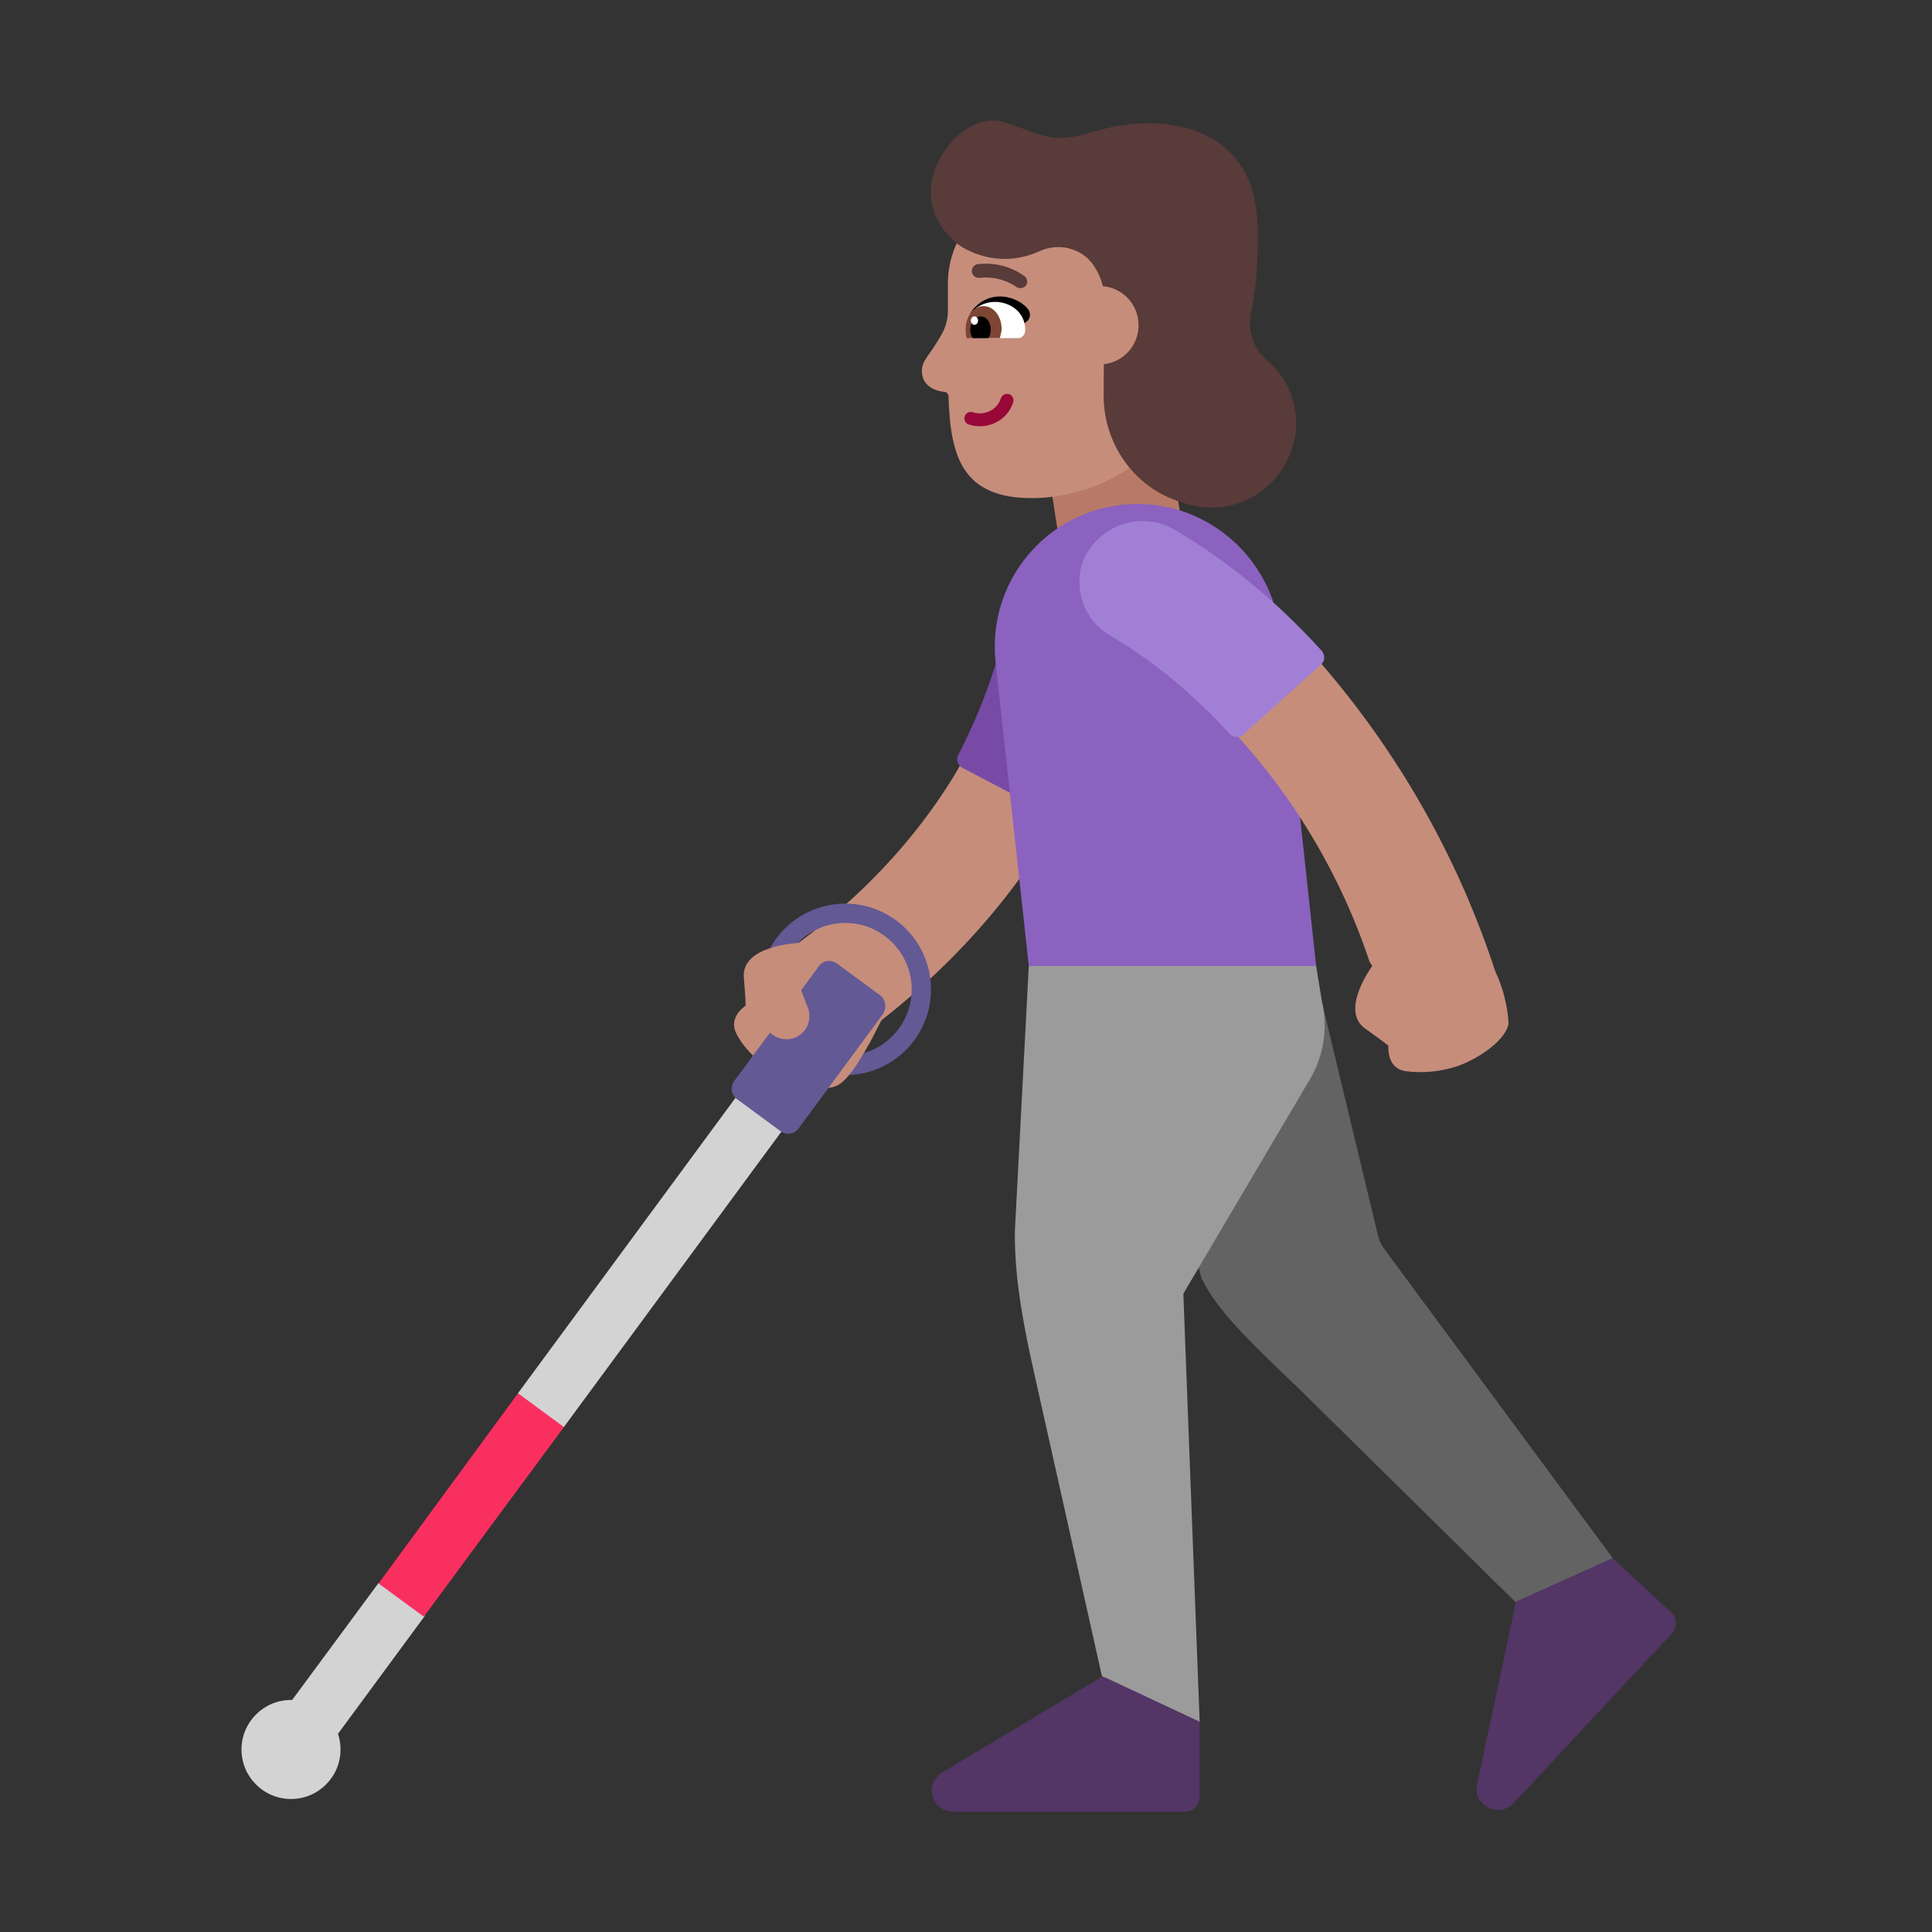 <svg width="32" height="32" viewBox="0 0 32 32" fill="none" xmlns="http://www.w3.org/2000/svg">
<rect x="0" y="0" width="32" height="32" fill="#333333" stroke="none"/>
<path d="M19.25 6.677L19.57 8.647L17.55 8.997L17.24 6.987L19.25 6.677Z" fill="#B87A66"/>
<path d="M19.345 19.154L19.9 21.167C20.139 21.683 20.706 22.226 21.384 22.876C21.416 22.906 21.448 22.936 21.48 22.967L25.6 27.027L26.97 26.157L22.95 20.717C22.89 20.637 22.84 20.547 22.82 20.447L21.91 16.661L19.345 19.154Z" fill="#636363"/>
<path d="M21.8 16L19.528 15.477L17.04 16L16.81 20.377C16.8 21.057 16.91 21.777 17.13 22.747L18.25 27.757L18.958 28.517H19.87L19.6 21.427L21.69 17.887C21.93 17.487 22 17.017 21.89 16.557L21.8 16Z" fill="#9B9B9B"/>
<path d="M27.68 26.707L26.71 25.807L25.11 26.527L24.46 29.577C24.41 29.917 24.83 30.117 25.07 29.867L27.69 27.057C27.78 26.957 27.78 26.797 27.68 26.707Z" fill="#533566"/>
<path d="M19.87 28.517L18.349 27.804L18.26 27.767L15.59 29.367C15.3 29.567 15.44 30.007 15.79 30.007H19.63C19.76 30.007 19.87 29.897 19.87 29.757V28.427L19.866 28.426L19.87 28.517Z" fill="#533566"/>
<path d="M17.784 9.566C18.293 9.619 18.663 10.073 18.611 10.582L18.61 10.583L18.61 10.586L18.61 10.591L18.608 10.606C18.607 10.617 18.605 10.631 18.602 10.649C18.598 10.683 18.591 10.73 18.581 10.787C18.561 10.903 18.529 11.063 18.48 11.259C18.38 11.652 18.208 12.193 17.915 12.821C17.355 14.019 16.358 15.523 14.599 16.899L14.42 17.247L14.39 17.299C14.365 17.343 14.337 17.393 14.307 17.444V17.641L14.071 17.797C14.012 17.87 13.95 17.931 13.89 17.967C13.66 18.107 13.15 17.967 12.81 17.757C12.81 17.757 12.39 17.497 12.2 17.127C12.05 16.847 12.35 16.657 12.35 16.657C12.35 16.657 12.35 16.527 12.32 16.187C12.3 15.919 12.528 15.777 12.764 15.702L13.039 15.527L13.226 15.618C14.878 14.392 15.764 13.052 16.238 12.038C16.476 11.528 16.611 11.098 16.685 10.804C16.723 10.658 16.744 10.545 16.757 10.474C16.763 10.438 16.767 10.413 16.768 10.399L16.77 10.387C16.825 9.882 17.278 9.514 17.784 9.566Z" fill="#C68D7B"/>
<path d="M17.69 13.457C18.3 12.297 18.6 11.257 18.74 10.487C18.86 9.857 18.39 9.267 17.74 9.237H17.7C17.21 9.247 16.8 9.607 16.72 10.087C16.67 10.377 16.59 10.727 16.45 11.127C16.3 11.597 16.1 12.057 15.87 12.507C15.83 12.587 15.86 12.677 15.94 12.717L17.48 13.527C17.56 13.567 17.65 13.537 17.69 13.457Z" fill="#774AA6"/>
<path d="M18.84 8.347C17.43 8.347 16.34 9.567 16.49 10.967L17.04 16H21.8L21.2 10.457C21.06 9.267 20.05 8.347 18.84 8.347Z" fill="#8B62BF"/>
<path d="M13.39 18.136L12.617 17.593L8.578 23.078L8.645 23.832L9.339 23.637L13.39 18.136Z" fill="#D3D3D3"/>
<path d="M4.839 28.157L6.27 26.219L6.973 26.066L7.078 26.406L7.035 26.766L5.598 28.718C5.625 28.799 5.64 28.886 5.64 28.977C5.64 29.43 5.273 29.797 4.82 29.797C4.367 29.797 4 29.43 4 28.977C4 28.524 4.367 28.157 4.82 28.157C4.826 28.157 4.832 28.157 4.839 28.157Z" fill="#D3D3D3"/>
<path d="M7.02 26.777L9.34 23.637L8.58 23.077L6.27 26.227L7.02 26.777Z" fill="#F92F60"/>
<path d="M14 15.287C13.691 15.287 13.412 15.414 13.213 15.619C13.134 15.625 12.941 15.643 12.754 15.705C12.995 15.265 13.463 14.967 14 14.967C14.784 14.967 15.42 15.603 15.42 16.387C15.42 17.15 14.819 17.773 14.064 17.806C14.152 17.7 14.236 17.565 14.308 17.443C14.765 17.31 15.1 16.888 15.1 16.387C15.1 15.78 14.607 15.287 14 15.287Z" fill="#635994"/>
<path d="M13.19 17.177C13.04 17.248 12.865 17.213 12.754 17.102L12.16 17.907C12.09 18.007 12.11 18.137 12.21 18.207L12.93 18.737C13.03 18.807 13.16 18.787 13.23 18.687L14.63 16.787C14.69 16.687 14.67 16.557 14.58 16.487L13.86 15.957C13.76 15.887 13.63 15.907 13.56 16.007L13.269 16.403L13.37 16.667C13.46 16.857 13.38 17.087 13.19 17.177Z" fill="#635994"/>
<path d="M24.767 16.09C24.894 16.36 24.969 16.652 24.987 16.95C24.947 17.22 24.507 17.53 24.137 17.66C23.857 17.752 23.559 17.78 23.267 17.74C22.957 17.68 22.997 17.32 22.997 17.32C22.997 17.32 22.897 17.24 22.617 17.04C22.227 16.771 22.617 16.159 22.728 16C22.715 15.971 22.692 15.95 22.681 15.92C22.158 14.355 21.272 12.935 20.097 11.776C19.756 11.44 19.389 11.133 18.997 10.858C18.859 10.758 18.751 10.694 18.68 10.651L18.59 10.599L18.199 9.352C18.617 8.552 19.376 8.866 20.053 9.337C20.529 9.671 20.978 10.044 21.393 10.451C22.924 12.056 24.077 13.982 24.767 16.09Z" fill="#C68D7B"/>
<path d="M21.89 10.777C21.01 9.807 20.13 9.167 19.46 8.777C18.91 8.447 18.19 8.697 17.94 9.287L17.93 9.317C17.78 9.777 17.97 10.287 18.39 10.527C18.64 10.677 18.95 10.877 19.28 11.137C19.67 11.447 20.03 11.787 20.37 12.157C20.43 12.217 20.53 12.227 20.59 12.167L21.88 11.007C21.95 10.947 21.95 10.847 21.89 10.777Z" fill="#A17FD5"/>
<path d="M18.33 3.08L17.29 3.09C16.41 3.1 15.7 3.82 15.7 4.7V5.15C15.7 5.29 15.66 5.43 15.59 5.55C15.38 5.92 15.28 5.95 15.27 6.13C15.26 6.41 15.52 6.48 15.64 6.49C15.68 6.49 15.71 6.53 15.71 6.56C15.74 7.55 15.93 8.26 17.11 8.25C17.83 8.25 18.97 7.88 19.29 7.02L19.59 5.87L19.93 4.67C19.93 3.79 19.21 3.07 18.33 3.08Z" fill="#C68D7B"/>
<path d="M16.713 6.528C16.769 6.546 16.8 6.606 16.782 6.663C16.683 6.972 16.351 7.129 16.048 7.032C15.991 7.014 15.96 6.954 15.978 6.897C15.996 6.841 16.056 6.81 16.113 6.828C16.31 6.891 16.517 6.788 16.578 6.597C16.596 6.541 16.657 6.51 16.713 6.528Z" fill="#990838"/>
<path d="M16.9 4.772C16.875 4.772 16.85 4.764 16.829 4.749C16.652 4.629 16.437 4.577 16.224 4.602C16.194 4.605 16.164 4.596 16.14 4.577C16.117 4.559 16.101 4.532 16.097 4.502C16.096 4.487 16.097 4.472 16.101 4.457C16.105 4.443 16.112 4.429 16.121 4.417C16.13 4.406 16.142 4.396 16.155 4.388C16.168 4.381 16.182 4.376 16.197 4.375C16.471 4.342 16.747 4.413 16.97 4.575C16.982 4.584 16.992 4.595 16.999 4.608C17.007 4.621 17.012 4.635 17.013 4.65C17.015 4.665 17.014 4.68 17.01 4.694C17.006 4.708 16.999 4.722 16.99 4.734C16.979 4.746 16.965 4.756 16.95 4.763C16.934 4.769 16.917 4.772 16.9 4.772Z" fill="#593B39"/>
<path d="M16.07 5.19C16.07 5.19 16.26 4.85 16.67 4.92C16.83 4.95 16.95 5.03 17.02 5.11C17.08 5.18 17.07 5.28 17 5.33L16.71 5.53L16.07 5.19Z" fill="black"/>
<path d="M16.1 5.6C16.04 5.6 15.99 5.54 15.99 5.47V5.46C15.99 5.17 16.24 5 16.48 5C16.72 5 16.98 5.16 16.98 5.46V5.47C16.98 5.54 16.93 5.6 16.87 5.6H16.1Z" fill="white"/>
<path d="M16.01 5.6C16 5.56 15.99 5.51 15.99 5.46C15.99 5.25 16.12 5.07 16.29 5.07C16.46 5.07 16.59 5.24 16.59 5.45C16.59 5.5 16.57 5.55 16.56 5.6H16.01Z" fill="#7D4533"/>
<path d="M16.11 5.6C16.09 5.56 16.07 5.52 16.07 5.46C16.07 5.34 16.15 5.24 16.24 5.24C16.34 5.24 16.41 5.34 16.41 5.46C16.41 5.51 16.4 5.56 16.37 5.6H16.11Z" fill="black"/>
<path d="M16.141 5.38C16.174 5.38 16.201 5.348 16.2 5.31C16.2 5.271 16.173 5.24 16.14 5.24C16.107 5.24 16.08 5.272 16.08 5.31C16.081 5.349 16.108 5.38 16.141 5.38Z" fill="white"/>
<path d="M16.68 2.04C16.15 1.84 15.6 2.37 15.45 2.92C15.35 3.31 15.48 3.7 15.79 3.98C15.87 4.06 15.99 4.13 16.13 4.19C16.24 4.23 16.37 4.27 16.5 4.28C16.75 4.31 17 4.26 17.22 4.16C17.35 4.1 17.5 4.08 17.64 4.1C17.81 4.13 17.97 4.21 18.08 4.35C18.168 4.465 18.233 4.598 18.266 4.74C18.599 4.768 18.858 5.046 18.858 5.387C18.858 5.722 18.608 5.996 18.283 6.033L18.28 6.53C18.27 7.34 18.78 8.08 19.57 8.32C19.6 8.33 19.63 8.34 19.67 8.35L19.79 8.38C20.51 8.53 21.29 8.08 21.45 7.23C21.52 6.83 21.4 6.42 21.14 6.12C21.106 6.08 21.068 6.044 21.032 6.009C21.014 5.993 20.996 5.976 20.98 5.96C20.75 5.76 20.66 5.46 20.72 5.17C20.8 4.83 20.84 4.37 20.83 3.76C20.8 2.02 19.2 1.85 18.12 2.18C17.548 2.355 17.355 2.283 16.998 2.151C16.906 2.117 16.803 2.079 16.68 2.04Z" fill="#593B39"/>
</svg>
